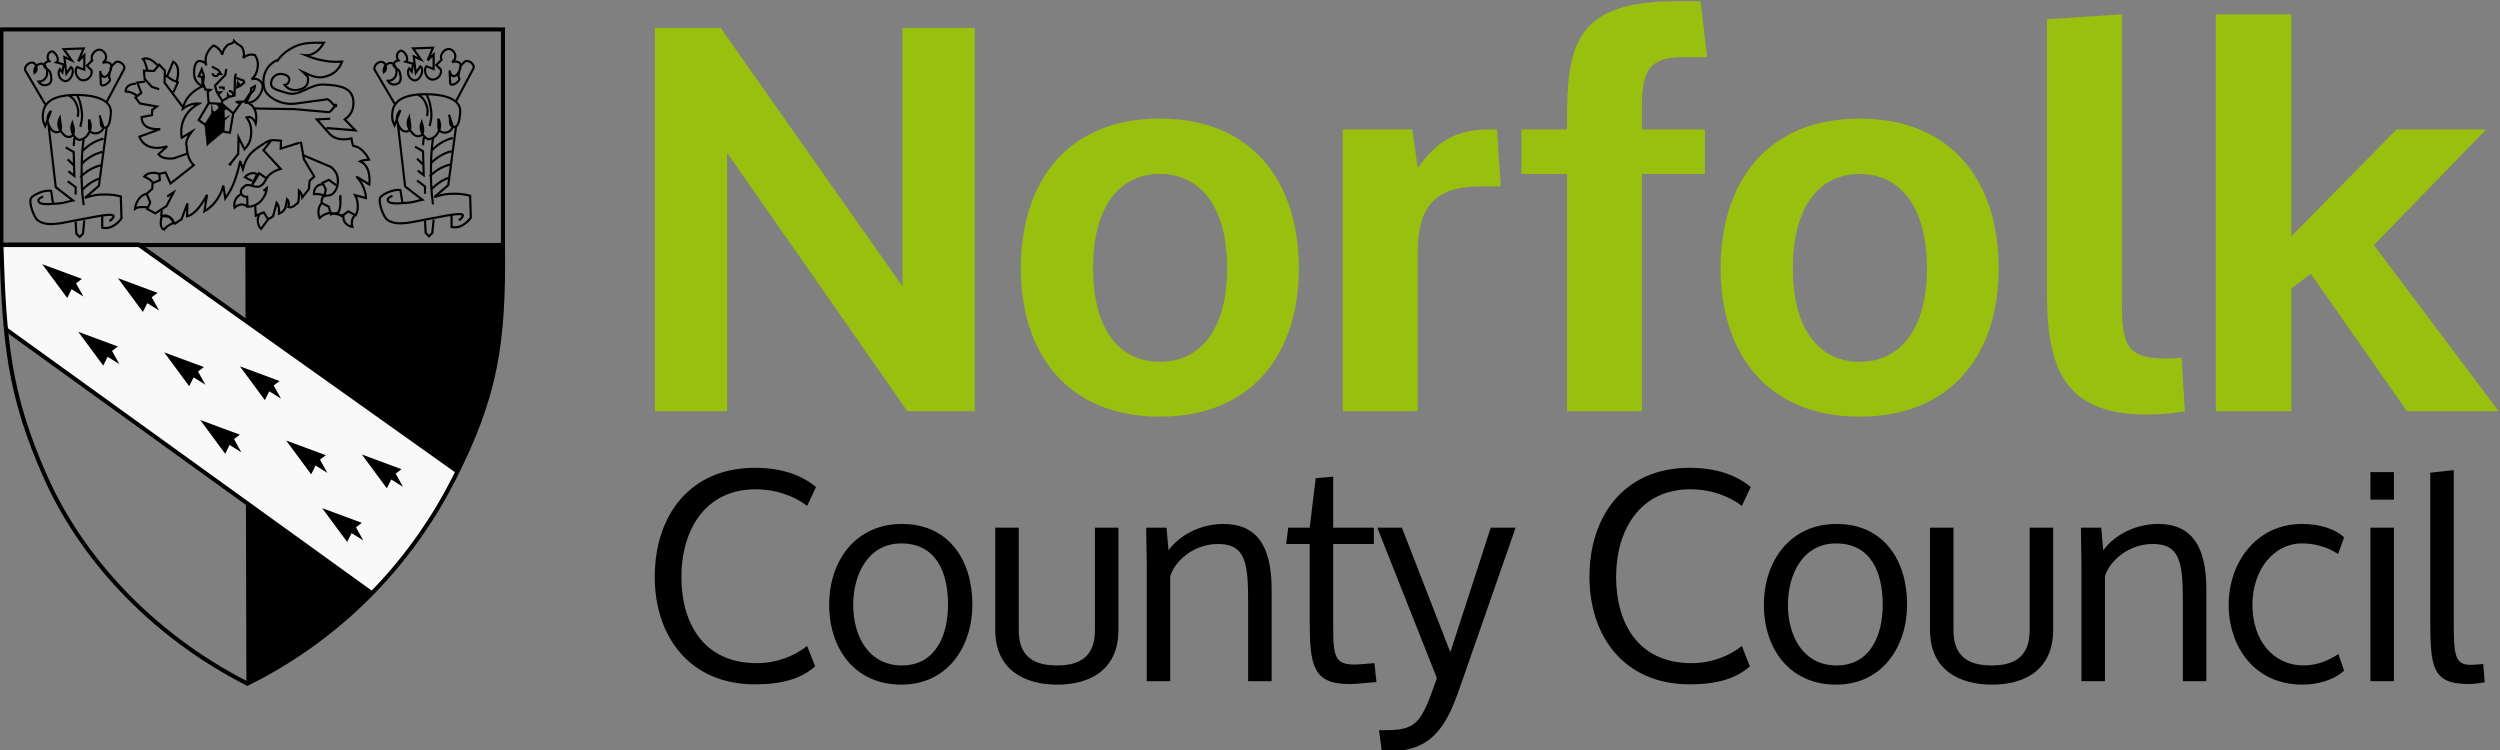 <svg xmlns:dc="http://purl.org/dc/elements/1.1/" xmlns:cc="http://creativecommons.org/ns#" xmlns:rdf="http://www.w3.org/1999/02/22-rdf-syntax-ns#" xmlns:svg="http://www.w3.org/2000/svg" xmlns="http://www.w3.org/2000/svg" xmlns:sodipodi="http://sodipodi.sourceforge.net/DTD/sodipodi-0.dtd" xmlns:inkscape="http://www.inkscape.org/namespaces/inkscape" id="svg109" xml:space="preserve" width="1000" height="300.11" viewBox="0 0 1000 300.11" sodipodi:docname="Norfolk_County_Council_2018.svg" inkscape:version="0.92.4 (5da689c313, 2019-01-14)"><rect x="0" y="0" width="1000" height="300.11" fill="#808080" stroke="none"/><defs id="defs113"><clipPath clipPathUnits="userSpaceOnUse" id="clipPath125"><path d="M 0,0 H 561.26 V 841.89 H 0 Z" id="path123" inkscape:connector-curvature="0"></path></clipPath><clipPath clipPathUnits="userSpaceOnUse" id="clipPath141"><path d="m 42.756,751.181 h 96.377 v 79.142 H 42.756 Z" id="path139" inkscape:connector-curvature="0"></path></clipPath><clipPath clipPathUnits="userSpaceOnUse" id="clipPath241"><path d="m 73.5,773.317 h 36.355 v 57.007 H 73.5 Z" id="path239" inkscape:connector-curvature="0"></path></clipPath><clipPath clipPathUnits="userSpaceOnUse" id="clipPath257"><path d="m 42.756,751.181 h 96.377 v 79.142 H 42.756 Z" id="path255" inkscape:connector-curvature="0"></path></clipPath><clipPath clipPathUnits="userSpaceOnUse" id="clipPath269"><path d="m 73.5,773.317 h 36.355 v 57.007 H 73.5 Z" id="path267" inkscape:connector-curvature="0"></path></clipPath><clipPath clipPathUnits="userSpaceOnUse" id="clipPath285"><path d="m 42.756,751.181 h 96.377 v 79.142 H 42.756 Z" id="path283" inkscape:connector-curvature="0"></path></clipPath><clipPath clipPathUnits="userSpaceOnUse" id="clipPath4473"><path d="M 0,0 H 595.276 V 841.89 H 0 Z" id="path4471" inkscape:connector-curvature="0"></path></clipPath><clipPath clipPathUnits="userSpaceOnUse" id="clipPath4481"><path d="M 28.291,253.047 H 619.898 V 123.724 H 28.291 Z" id="path4479" inkscape:connector-curvature="0"></path></clipPath><clipPath clipPathUnits="userSpaceOnUse" id="clipPath6687"><path d="m 17.758,759.193 h 111.127 v 78.575 H 17.758 Z" id="path6685" inkscape:connector-curvature="0"></path></clipPath><clipPath clipPathUnits="userSpaceOnUse" id="clipPath7425"><path d="m 56.693,749.781 h 232.53 V 783.29 H 56.693 Z" id="path7423" inkscape:connector-curvature="0"></path></clipPath><clipPath clipPathUnits="userSpaceOnUse" id="clipPath7389"><path d="m 56.798,783.29 v -11.076 c 0.151,-4.78 0.353,-7.57 2.275,-11.874 v 0 c 1.745,-3.906 5.197,-7.925 10.319,-10.546 v 0 c 5.21,2.587 8.61,6.602 10.583,10.508 v 0 c 2.14,4.237 2.56,6.881 2.504,11.912 v 0 11.076 z" id="path7387" inkscape:connector-curvature="0"></path></clipPath><clipPath clipPathUnits="userSpaceOnUse" id="clipPath7307"><path d="m 56.693,749.781 h 232.53 V 783.29 H 56.693 Z" id="path7305" inkscape:connector-curvature="0"></path></clipPath></defs><g id="g117" inkscape:groupmode="layer" inkscape:label="Primary_prospectus_201920_Final2" transform="matrix(1.333,0,0,-1.333,-1087.971,2021.469)"><g transform="matrix(5.861,0,0,5.861,483.711,-3083.091)" clip-path="url(#clipPath7389)" id="g7385" style="fill:#000000"><g transform="translate(69.287,772.244)" id="g7391" style="fill:#000000"><path inkscape:connector-curvature="0" id="path7393" style="fill:#000000;fill-opacity:1;fill-rule:nonzero;stroke:none" d="M 0,0 22.904,0.083 0.068,-28.323 0.031,-13.192 6.819,-18.088 11.067,-11.753 0.009,-3.89 Z"></path></g><g transform="translate(80.354,760.491)" id="g7395" style="fill:#f9f9f9;stroke:#000000"><path inkscape:connector-curvature="0" id="path7397" style="fill:#f9f9f9;stroke:#000000;stroke-width:0.21;stroke-linecap:butt;stroke-linejoin:miter;stroke-miterlimit:3.864;stroke-dasharray:none;stroke-opacity:1" d="m 0,0 -16.539,11.761 h -7.359 l 0.189,-4.06 19.461,-14.035 z"></path></g></g><g id="g7407" transform="matrix(5.861,0,0,5.861,816.593,1507.649)" style="stroke:#000000"><path d="m 0,0 h 25.681 v -11.076 c 0.057,-5.031 -0.363,-7.675 -2.503,-11.911 -1.973,-3.907 -5.374,-7.921 -10.584,-10.509 -5.122,2.621 -8.573,6.64 -10.318,10.546 -1.923,4.304 -2.124,7.094 -2.276,11.874 z" style="fill:none;stroke:#000000;stroke-width:0.21;stroke-linecap:butt;stroke-linejoin:miter;stroke-miterlimit:3.864;stroke-dasharray:none;stroke-opacity:1" id="path7409" inkscape:connector-curvature="0"></path></g><g id="g7411" transform="matrix(5.861,0,0,5.861,841.48,1450.346)" style="stroke:#000000"><path d="m 0,0 -0.068,-0.679 -0.17,-0.17 -0.17,0.17 -0.034,0.611 m 0.306,1.598 c 0.475,0.509 0.918,0.612 0.918,0.612 m -0.986,0.067 c 0.476,0.51 1.053,0.612 1.053,0.612 m -0.985,0.068 c 0.475,0.51 1.053,0.612 1.053,0.612 M -0.068,3.569 C 0.407,4.078 0.985,4.18 0.985,4.18 m -1.019,0 C -0.11,3.588 -0.129,3.249 -0.136,2.651 -0.145,1.921 -0.127,1.505 -0.034,0.782 M -0.85,2.005 -0.442,1.7 V 1.325 M -0.85,3.126 -0.544,2.821 M -0.952,3.739 -0.544,3.501 -0.51,2.277 -0.816,2.516 M -0.51,4.214 -0.544,3.807 M -1.598,0.85 -1.7,1.513 C -2.074,1.581 -2.617,1.292 -2.719,1.155 -2.875,0.949 -2.577,0.145 -2.379,0 -1.87,-0.373 -1.071,-0.102 -0.272,0.034 0.448,0.156 1.682,0.46 1.478,0.154 1.385,0.013 1.372,0.03 1.29,-0.034 M 1.155,4.826 0.747,1.767 0.034,1.155 C 0.448,1.293 0.702,1.338 1.138,1.325 1.425,1.318 1.591,1.299 1.869,1.223 L 1.903,0.102 c 0,0 -0.408,-0.611 -0.986,-0.475 V 0.204 M -1.836,4.928 -1.462,1.7 -0.578,1.019 C -0.85,0.969 -1.029,0.887 -1.326,0.867 -1.725,0.84 -2.295,0.765 -2.345,0.986 c -0.03,0.128 0.121,0.176 0.237,0.237 M -0.782,6.39 C -0.563,6.26 -0.461,6.119 -0.374,5.88 -0.298,5.667 -0.29,5.522 -0.34,5.302 m 0.136,-0.51 C -0.097,5.189 -0.09,5.443 -0.17,5.846 -0.217,6.08 -0.266,6.21 -0.374,6.424 m 0.102,-2.312 c -0.177,0.089 -0.27,0.19 -0.34,0.375 -0.071,0.185 -0.071,0.324 0,0.509 C -0.544,4.792 -0.442,4.355 -0.714,4.282 -0.921,4.227 -1.063,4.383 -1.19,4.555 -1.348,4.768 -1.369,4.992 -1.258,5.234 -1.224,4.894 -1.085,4.58 -1.36,4.521 -1.598,4.468 -1.751,4.699 -1.836,4.928 -1.929,5.182 -1.888,5.414 -1.7,5.608 L -2.006,4.826 C -2.129,5.079 -2.149,5.262 -2.108,5.54 -1.995,6.29 -1.133,6.428 -0.374,6.424 0.397,6.418 1.433,6.24 1.359,5.473 1.329,5.16 1.283,4.658 0.985,4.758 0.747,4.84 0.917,5.098 0.782,5.37 L 0.985,4.758 C 0.915,4.519 0.638,4.391 0.407,4.487 0.155,4.591 0.272,4.86 0.238,5.166 0.361,4.932 0.36,4.722 0.238,4.487 0.124,4.268 -0.029,4.156 -0.272,4.112 Z M -2.006,5.948 -3.025,7.682 C -3.102,7.894 -2.78,8.166 -2.583,8.055 -2.41,7.956 -2.39,7.664 -2.55,7.546 -2.6,7.761 -2.461,7.987 -2.244,8.02 -1.949,8.067 -1.801,7.551 -1.971,7.307 -2.067,7.171 -2.179,7.105 -2.345,7.103 c 0.104,-0.178 0.327,-0.23 0.509,-0.136 0.204,0.106 0.154,0.355 0.103,0.579 -0.048,0.203 -0.402,0.254 -0.307,0.441 0.053,0.102 0.125,0.158 0.238,0.169 -0.124,0.141 -0.093,0.381 0.069,0.477 0.209,0.124 0.521,-0.432 0.305,-0.544 L -1.054,7.987 -1.122,7.58 -1.258,7.749 C -1.398,7.534 -1.267,7.201 -1.02,7.137 -0.721,7.06 -0.435,7.664 -0.68,7.851 L -0.918,7.512 -1.02,8.361 -0.646,8.191 -1.054,8.769 -0.034,8.803 -0.306,8.156 0,8.464 V 7.715 L -0.374,7.851 C -0.547,7.617 -0.359,7.187 -0.068,7.171 0.195,7.156 0.428,7.423 0.373,7.682 L 0.136,7.919 0.407,8.191 C 0.28,8.424 0.555,8.784 0.815,8.735 1.037,8.692 1.173,8.434 1.087,8.225 L 0.951,8.055 c 0.119,0.059 0.222,0.06 0.339,0 C 1.556,7.922 1.182,7.19 0.951,7.375 0.859,7.45 0.822,7.529 0.815,7.647 L 0.849,6.967 C 0.924,6.771 1.447,7.133 1.29,7.273 1.229,7.329 1.334,7.761 1.368,7.674 1.264,7.794 1.475,7.985 1.597,8.089 1.763,8.23 2.132,7.945 2.039,7.749 L 1.155,6.083" style="fill:none;stroke:#000000;stroke-width:0.111;stroke-linecap:butt;stroke-linejoin:miter;stroke-miterlimit:3.864;stroke-dasharray:none;stroke-opacity:1" id="path7413" inkscape:connector-curvature="0"></path></g><g id="g7415" transform="matrix(5.861,0,0,5.861,967.107,1442.954)" style="stroke:#000000"><path d="M 0,0 H -25.681" style="fill:none;stroke:#000000;stroke-width:0.21;stroke-linecap:butt;stroke-linejoin:miter;stroke-miterlimit:3.864;stroke-dasharray:none;stroke-opacity:1" id="path7417" inkscape:connector-curvature="0"></path></g><g transform="matrix(5.861,0,0,5.861,483.711,-3083.091)" id="g7419" style="fill:none;stroke:#000000"><g id="g7421" clip-path="url(#clipPath7425)" style="fill:none;stroke:#000000"><g id="g7427" transform="translate(68.718,782.671)" style="fill:none;stroke:#000000"><path d="m 0,0 c 0.255,-0.271 0.359,-0.188 0.442,-0.407 0.064,-0.168 0.076,-0.29 0.017,-0.459 0,0 0.238,0.256 0.595,0.153 C 1.207,-0.944 1.24,-1.137 1.19,-1.41 1.146,-1.649 1.067,-1.794 0.883,-1.954 1.06,-1.901 1.208,-1.932 1.343,-2.056 1.558,-2.254 1.439,-2.561 1.274,-2.803 1.109,-3.045 0.905,-3.16 0.612,-3.16 L 0.833,-2.701 1.02,-2.497 1.054,-2.311 0.867,-2.412 0.849,-2.616 0.527,-3.092 0.085,-3.109 0.323,-3.194 -0.051,-3.703 -0.221,-4.689 c -0.951,0.102 -1.597,0.645 -1.597,0.645 l 0.51,0.867 -0.051,0.578 0.136,0.102 -0.256,0.017 -0.118,0.339 0.051,0.34 -0.118,0.358 -0.154,-0.358 0.17,-0.034 0.034,-0.476 c -0.275,0.121 -0.425,0.33 -0.442,0.63 -0.016,0.289 0.054,0.715 0.34,0.661 0.139,-0.025 0.233,-0.09 0.289,-0.22 -0.083,0.306 -0.033,0.543 0.153,0.799 0.071,0.098 0.121,0.15 0.22,0.221 0.357,-0.153 0.442,-0.476 0.442,-0.476 0.038,0.216 0.113,0.342 0.273,0.493 0.111,0.106 0.186,0 0.339,0.203 z m 10.21,-9.142 -0.068,-0.679 -0.17,-0.171 -0.17,0.171 -0.034,0.611 m 0.306,1.598 c 0.476,0.509 0.917,0.611 0.917,0.611 m -0.985,0.069 c 0.476,0.51 1.053,0.611 1.053,0.611 m -0.985,0.068 c 0.476,0.51 1.053,0.612 1.053,0.612 m -0.985,0.068 c 0.475,0.509 1.053,0.611 1.053,0.611 m -1.019,0 C 10.1,-5.554 10.081,-5.893 10.074,-6.49 c -0.009,-0.731 0.01,-1.146 0.102,-1.87 m -0.815,1.224 0.407,-0.306 v -0.374 m -0.407,1.8 0.305,-0.305 M 9.258,-5.403 9.666,-5.641 9.7,-6.864 9.395,-6.626 M 9.7,-4.928 9.666,-5.335 M 8.612,-8.292 8.51,-7.629 C 8.137,-7.561 7.593,-7.85 7.491,-7.987 c -0.155,-0.206 0.142,-1.01 0.34,-1.155 0.51,-0.373 1.308,-0.102 2.107,0.034 0.719,0.123 1.954,0.426 1.75,0.119 -0.093,-0.14 -0.106,-0.123 -0.187,-0.187 m -0.136,4.86 -0.407,-3.058 -0.714,-0.613 c 0.413,0.138 0.668,0.183 1.104,0.171 0.288,-0.008 0.453,-0.028 0.731,-0.103 l 0.034,-1.121 c 0,0 -0.408,-0.611 -0.986,-0.475 v 0.577 m -2.752,4.724 0.374,-3.228 0.883,-0.68 C 9.361,-8.173 9.181,-8.255 8.885,-8.275 c -0.4,-0.026 -0.969,-0.102 -1.021,0.118 -0.029,0.129 0.122,0.178 0.238,0.238 m 1.326,5.167 C 9.647,-2.882 9.75,-3.023 9.836,-3.262 9.913,-3.475 9.92,-3.62 9.87,-3.84 m 0.136,-0.509 c 0.107,0.396 0.115,0.65 0.034,1.053 -0.047,0.234 -0.096,0.364 -0.204,0.578 M 9.938,-5.03 c -0.176,0.089 -0.27,0.191 -0.34,0.375 -0.071,0.185 -0.071,0.324 0,0.509 0.068,-0.203 0.17,-0.64 -0.102,-0.715 -0.206,-0.054 -0.348,0.102 -0.475,0.274 -0.159,0.213 -0.18,0.438 -0.068,0.679 0.033,-0.34 0.173,-0.653 -0.102,-0.713 -0.24,-0.053 -0.392,0.178 -0.476,0.407 -0.094,0.255 -0.053,0.486 0.135,0.68 L 8.205,-4.316 c -0.123,0.253 -0.144,0.436 -0.103,0.715 0.114,0.75 0.975,0.887 1.734,0.883 0.771,-0.005 1.807,-0.184 1.733,-0.951 -0.03,-0.313 -0.076,-0.815 -0.374,-0.715 -0.238,0.081 -0.068,0.34 -0.204,0.612 l 0.204,-0.612 c -0.07,-0.239 -0.347,-0.367 -0.578,-0.271 -0.251,0.104 -0.135,0.373 -0.169,0.68 0.123,-0.235 0.122,-0.445 0,-0.68 -0.114,-0.219 -0.267,-0.331 -0.51,-0.375 z m -1.733,1.836 -1.02,1.734 c -0.077,0.212 0.245,0.484 0.441,0.373 0.175,-0.098 0.194,-0.39 0.034,-0.509 -0.05,0.215 0.089,0.441 0.307,0.475 0.294,0.046 0.442,-0.47 0.271,-0.714 -0.095,-0.136 -0.207,-0.202 -0.374,-0.204 0.105,-0.177 0.328,-0.23 0.511,-0.136 0.203,0.106 0.153,0.355 0.102,0.579 -0.048,0.203 -0.402,0.254 -0.306,0.441 0.052,0.102 0.124,0.158 0.237,0.169 -0.124,0.142 -0.093,0.381 0.069,0.477 0.209,0.124 0.522,-0.432 0.306,-0.544 L 9.156,-1.155 9.089,-1.562 8.953,-1.393 c -0.14,-0.214 -0.01,-0.548 0.237,-0.612 0.299,-0.077 0.585,0.528 0.341,0.714 L 9.292,-1.63 9.19,-0.781 l 0.374,-0.171 -0.408,0.579 1.02,0.034 -0.272,-0.647 0.306,0.307 v -0.748 l -0.374,0.136 c -0.173,-0.234 0.016,-0.663 0.306,-0.68 0.263,-0.014 0.496,0.252 0.441,0.511 l -0.237,0.237 0.271,0.271 c -0.127,0.234 0.148,0.594 0.408,0.545 0.222,-0.042 0.358,-0.302 0.272,-0.51 l -0.136,-0.17 c 0.119,0.058 0.222,0.06 0.34,0 0.265,-0.133 -0.108,-0.865 -0.34,-0.68 -0.092,0.075 -0.129,0.154 -0.136,0.273 l 0.034,-0.681 c 0.075,-0.196 0.598,0.166 0.442,0.306 -0.062,0.056 0.043,0.488 0.078,0.401 -0.105,0.121 0.107,0.311 0.228,0.415 0.166,0.141 0.534,-0.144 0.442,-0.34 l -0.884,-1.666" style="fill:none;stroke:#000000;stroke-width:0.111;stroke-linecap:butt;stroke-linejoin:miter;stroke-miterlimit:3.864;stroke-dasharray:none;stroke-opacity:1" id="path7429" inkscape:connector-curvature="0"></path></g><g id="g7431" transform="translate(69.449,779.494)" style="fill:none;stroke:#000000"><path d="m 0,0 c 0.544,-0.254 0.374,-1.037 0.374,-1.037 0,0 -0.153,0.425 -0.476,0.307 C 0.089,-1.001 0.15,-1.215 0.136,-1.545 0.121,-1.89 0.031,-2.109 -0.204,-2.362 L -0.51,-1.751 -0.527,-2.6 -0.918,-3.092 c -0.124,-0.003 0.026,-0.134 0,0 m -1.427,3.959 c -0.934,-0.408 -1.02,-1.155 -1.02,-1.155 0.408,0.322 0.833,0.271 0.833,0.271 -1.156,-0.628 -0.884,-1.751 -0.884,-1.751 l 0.51,0.308 c -0.408,-0.528 -0.255,-0.749 -0.255,-0.749 0,-0.663 0.357,-0.968 0.357,-0.968 l -1.19,-0.935 -0.254,0.562 -0.323,-0.069 0.034,-0.324 -0.374,-0.152 -0.016,-0.289 -0.289,-0.255 0.186,-0.442 -0.153,-0.339 0.408,-0.221 0.578,0.374 0.357,0.696 -0.323,-0.204" style="fill:none;stroke:#000000;stroke-width:0.111;stroke-linecap:butt;stroke-linejoin:miter;stroke-miterlimit:11.474;stroke-dasharray:none;stroke-opacity:1" id="path7433" inkscape:connector-curvature="0"></path></g><g id="g7435" transform="translate(67.325,777.302)" style="fill:#000000;stroke:none"><path d="M 0,0 -0.119,1.105 0.221,1.648 0.238,2.141 0.289,1.802 0.408,1.751 0.612,1.955 0.493,2.158 H 0.764 L 1.036,1.887 0.883,1.853 0.901,1.428 1.172,1.564 0.917,1.325 0.883,0.765 0.051,0.068 Z" style="fill:#000000;fill-opacity:1;fill-rule:evenodd;stroke:none" id="path7437" inkscape:connector-curvature="0"></path></g><g id="g7439" transform="translate(67.325,777.302)" style="fill:none;stroke:#000000"><path d="M 0,0 -0.119,1.105 0.221,1.648 0.238,2.141 0.289,1.802 0.408,1.751 0.612,1.955 0.493,2.158 H 0.764 L 1.036,1.887 0.883,1.853 0.901,1.428 1.172,1.564 0.917,1.325 0.883,0.765 0.051,0.068 Z" style="fill:none;stroke:#000000;stroke-width:0.022;stroke-linecap:butt;stroke-linejoin:miter;stroke-miterlimit:3.864;stroke-dasharray:none;stroke-opacity:1" id="path7441" inkscape:connector-curvature="0"></path></g><g id="g7443" transform="translate(71.862,779.477)" style="fill:none;stroke:#000000"><path d="m 0,0 c -0.697,-0.119 -1.479,0.323 -1.597,0.748 -0.17,0.609 0.082,1.228 0.662,1.478 M -2.09,-0.255 -0.051,-0.288 1.665,-0.441 C 1.87,-0.472 2.074,0.105 2.074,-0.102 2.073,-0.345 1.735,0.333 1.53,0.203 l -1.615,-0.22 m -6.491,1.41 0.305,0.748 c 0.442,-0.238 0.175,-1.027 0.175,-1.027 m -0.157,-0.536 0.22,0.509 -0.063,0.027 -0.192,0.075 -0.407,0.272 m -0.391,0.51 c 0,0 -0.391,0.459 -0.73,0.306 C -7.681,2.124 -7.595,1.7 -7.595,1.7 M -8.174,1.019 C -8.752,0.986 -8.7,0.612 -8.7,0.612 c 0.322,0 0.56,-0.204 0.56,-0.204 M -7.715,1.121 -8.106,1.07 -7.902,0.544 -8.207,0.306 -7.969,0 -7.103,-0.153 -7.34,-0.322 -7.358,-0.595 -7.885,-0.697 c 0,-0.73 0.952,-0.611 0.952,-0.611 L -8.003,-1.7 c 0.356,-0.866 1.427,-0.492 1.427,-0.492 L -7.018,-2.6 c 0.22,-0.306 0.799,-0.204 0.799,-0.204 l 0.662,0.238 M -5.795,-0.153 -6.712,1.07 -6.695,1.683 -6.984,1.988 -7.256,1.666 -7.765,1.683 -7.732,1.257 -7.358,0.85 -6.984,0.731 M -3.042,1.308 -2.668,1.172 -2.634,1.07 -2.838,0.9 -2.991,0.832 -2.957,1.07 -2.838,0.9 M -4.282,1.886 -3.959,1.717 -3.823,1.513 H -3.959 C -3.971,1.462 -3.995,1.427 -4.044,1.411 -4.135,1.379 -4.251,1.451 -4.248,1.547 m 0.83,-0.907 c 0.177,0 0.218,-0.122 0.244,-0.218 M -3.92,0.816 c 0.08,0.014 0.149,0 0.23,0 0,-0.04 0.014,-0.081 0,-0.122 m 0.138,1.073 -0.05,-0.306 -0.527,-0.544 0.102,-0.356 0.186,0.017 -0.118,-0.12 0.204,-0.323 m -0.017,-0.152 0.017,0.152 0.289,0.171 v 0.136 l 0.067,-0.102 0.273,0.068 0.017,0.9 0.05,0.222 m -1.393,-1.513 0.68,-0.034 0.577,-0.492" style="fill:none;stroke:#000000;stroke-width:0.111;stroke-linecap:butt;stroke-linejoin:miter;stroke-miterlimit:3.864;stroke-dasharray:none;stroke-opacity:1" id="path7445" inkscape:connector-curvature="0"></path></g><g id="g7447" transform="translate(70.893,781.618)" style="fill:none;stroke:#000000"><path d="M 0,0 C 0.22,0.311 0.389,0.466 0.714,0.663 1.29,1.012 1.802,0.968 2.414,0.968 2.023,0.272 1.496,0.323 1.496,0.323 1.728,0.227 1.863,0.179 2.108,0.118 2.58,0.003 2.863,-0.025 3.348,0 3.188,-0.396 2.957,-0.618 2.549,-0.747 2.093,-0.892 1.785,-0.73 1.343,-0.526 1.632,-0.798 1.622,-0.805 1.598,-1.02 1.569,-1.282 1.332,-1.406 1.071,-1.444 c -0.274,-0.04 -0.493,0.036 -0.663,0.255 0.135,0.02 0.225,0.119 0.238,0.254 0.019,0.203 -0.221,0.298 -0.425,0.307 -0.267,0.012 -0.492,-0.192 -0.509,-0.46 -0.022,-0.343 0.407,-0.373 0.73,-0.492 0.736,-0.273 1.187,0.439 1.972,0.408 C 3.28,-1.206 3.882,-1.348 3.926,-2.023 3.952,-2.424 3.814,-2.726 3.484,-2.957 l 0.544,-0.56 -1.479,0.119" style="fill:none;stroke:#000000;stroke-width:0.111;stroke-linecap:butt;stroke-linejoin:miter;stroke-miterlimit:11.474;stroke-dasharray:none;stroke-opacity:1" id="path7449" inkscape:connector-curvature="0"></path></g><g id="g7451" transform="translate(70.617,777.593)" style="fill:none;stroke:#000000"><path d="M 0,0 -0.403,-0.512 0.48,-1.463 c -0.228,-0.066 -0.353,-0.131 -0.543,-0.272 -0.25,-0.186 -0.231,-0.478 -0.51,-0.612 -0.287,-0.138 -0.586,0.203 -0.816,-0.017 -0.094,-0.091 -0.183,-0.158 -0.17,-0.288 0.016,-0.157 0.168,-0.259 0.323,-0.24 l 0.017,-0.509 c 0.156,-0.001 0.248,0.023 0.391,0.085 0.215,0.094 0.32,0.207 0.442,0.407 0.098,0.162 0.136,0.272 0.153,0.46 l -0.17,-0.136 m -5.2,-1.002 -0.034,-0.272 0.425,-0.068 0.272,-0.34 0.34,0.22 0.305,0.816 -0.017,-0.663 c 0.545,0.12 1.02,1.104 1.02,1.104 l -0.136,-0.848 c 0.816,0.475 0.969,1.325 0.969,1.325 l 0.102,-0.663 c 0.21,0.312 0.33,0.506 0.458,0.849 0.102,0.273 0.224,0.645 0.306,1.071 l 0.136,-0.424 c 0.134,0.507 0.331,0.81 0.765,1.104 C -0.312,-0.12 -0.18,-0.023 0,0 0.118,0.016 0.256,0.001 0.497,-0.02 L 0.48,-0.426 1.449,-0.122 m -7.052,-3.805 c -0.068,-0.103 -0.127,-0.578 0.119,-0.646 0.136,0.22 0.476,0.339 0.476,0.339 0.007,0.261 -0.45,0.523 -0.595,0.307 z m -0.781,1.189 c -0.527,-0.12 -0.595,-0.764 -0.595,-0.764 0.187,0.136 0.629,0.067 0.629,0.067 m 0.611,1.716 c 0,0 -0.476,0.188 -0.765,-0.135 0.222,-0.103 0.425,-0.273 0.425,-0.273" style="fill:none;stroke:#000000;stroke-width:0.111;stroke-linecap:butt;stroke-linejoin:miter;stroke-miterlimit:3.864;stroke-dasharray:none;stroke-opacity:1" id="path7453" inkscape:connector-curvature="0"></path></g><g id="g7455" transform="translate(69.789,774.277)" style="fill:none;stroke:#000000"><path d="m 0,0 0.034,-0.544 0.408,0.171 0.221,-0.358 0.254,0.153 0.187,0.697 C 1.257,-0.051 1.223,-0.442 1.223,-0.442 1.58,-0.305 1.58,0.017 1.58,0.017 L 1.631,0.305 C 1.784,0.153 1.699,-0.102 1.699,-0.102 1.903,-0.186 2.124,0.068 2.124,0.068 2.276,0.034 2.242,0.749 2.242,0.749 2.379,0.646 2.412,0.39 2.412,0.39 L 2.752,0.816 2.786,1.24 3.025,1.461 2.497,2.345 2.34,3.245" style="fill:none;stroke:#000000;stroke-width:0.111;stroke-linecap:butt;stroke-linejoin:miter;stroke-miterlimit:11.474;stroke-dasharray:none;stroke-opacity:1" id="path7457" inkscape:connector-curvature="0"></path></g><g id="g7459" transform="translate(73.255,775.348)" style="fill:none;stroke:#000000"><path d="m 0,0 c -0.493,-0.034 -0.458,-0.51 -0.458,-0.51 0.305,0.034 0.543,-0.085 0.543,-0.085 M 0.68,-0.051 0.306,0.22 -0.017,0.068 0.153,-0.271 0.085,-0.595 m -0.136,-0.374 c -0.305,-0.305 -0.119,-0.765 -0.119,-0.765 0.221,0.221 0.544,0.273 0.544,0.273 l 0.68,-0.153 c -0.051,-0.493 0.459,-0.578 0.459,-0.578 -0.103,0.373 0.101,0.561 0.101,0.561 m -0.832,0.17 -0.374,-0.085 -0.102,0.391 -0.357,0.186 c -0.021,0.091 -0.014,0.151 0.017,0.238 0.079,0.218 0.376,0.079 0.544,0.238 0.169,0.161 0.229,0.311 0.255,0.544 C 0.804,0.402 0.686,0.667 0.408,0.884 L -1.037,1.496 M 0.374,3.348 -0.306,3.313 0.323,2.601 C 0.731,2.124 1.462,2.344 1.462,2.344 1.496,2.09 1.563,1.954 1.563,1.954 2.073,1.903 2.362,1.257 2.362,1.257 2.005,1.223 1.903,1.172 1.903,1.172 2.515,0.918 2.379,-0.017 2.379,-0.017 L 1.717,0.391 c 0.492,-0.51 0.492,-1.105 0.492,-1.105 L 1.648,-0.562 C 1.739,-0.724 1.771,-0.833 1.784,-1.02 1.801,-1.247 1.782,-1.391 1.683,-1.597 L 1.308,-1.393 0.969,-1.631 c -0.085,0.051 -0.242,0.088 -0.187,0.17 0.052,0.077 0.081,0.164 0.098,0.266 0.027,0.167 0.021,0.371 0.021,0.633 L 0.883,-0.833 m -4.146,-0.73 c -0.203,-0.459 0.103,-0.731 0.103,-0.731 l 0.356,0.492 m -1.377,1.292 c -0.458,-0.238 -0.339,-0.696 -0.339,-0.696 0.374,0.339 0.662,0.051 0.662,0.051 M -2.923,0.322 -3.263,0.561 -3.432,0.254 -3.62,-0.034 -3.365,0.51 C -3.704,0.697 -3.993,0.357 -3.993,0.357 -3.688,0.17 -3.602,0.187 -3.602,0.187" style="fill:none;stroke:#000000;stroke-width:0.111;stroke-linecap:butt;stroke-linejoin:miter;stroke-miterlimit:3.864;stroke-dasharray:none;stroke-opacity:1" id="path7461" inkscape:connector-curvature="0"></path></g><g id="g7463" transform="translate(64.795,769.782)" style="fill:#000000;stroke:none"><path d="m 0,0 -2.032,0.753 1.279,-1.731 0.226,0.451 0.603,-0.377 -0.377,0.679 z" style="fill:#000000;fill-opacity:1;fill-rule:evenodd;stroke:none" id="path7465" inkscape:connector-curvature="0"></path></g><g id="g7467" transform="translate(62.763,767.035)" style="fill:#000000;stroke:none"><path d="m 0,0 -2.031,0.753 1.279,-1.73 0.226,0.45 0.602,-0.375 -0.377,0.676 z" style="fill:#000000;fill-opacity:1;fill-rule:evenodd;stroke:none" id="path7469" inkscape:connector-curvature="0"></path></g><g id="g7471" transform="translate(60.92,770.497)" style="fill:#000000;stroke:none"><path d="m 0,0 -2.031,0.752 1.279,-1.73 0.225,0.45 0.602,-0.375 -0.376,0.677 z" style="fill:#000000;fill-opacity:1;fill-rule:evenodd;stroke:none" id="path7473" inkscape:connector-curvature="0"></path></g><g id="g7475" transform="translate(71.039,765.268)" style="fill:#000000;stroke:none"><path d="m 0,0 -2.031,0.752 1.279,-1.73 0.225,0.45 0.602,-0.375 -0.376,0.677 z" style="fill:#000000;fill-opacity:1;fill-rule:evenodd;stroke:none" id="path7477" inkscape:connector-curvature="0"></path></g><g id="g7479" transform="translate(69.008,762.52)" style="fill:#000000;stroke:none"><path d="m 0,0 -2.031,0.754 1.279,-1.732 0.225,0.452 0.602,-0.376 -0.376,0.678 z" style="fill:#000000;fill-opacity:1;fill-rule:evenodd;stroke:none" id="path7481" inkscape:connector-curvature="0"></path></g><g id="g7483" transform="translate(67.165,765.982)" style="fill:#000000;stroke:none"><path d="m 0,0 -2.032,0.753 1.28,-1.731 0.225,0.45 0.603,-0.375 -0.377,0.677 z" style="fill:#000000;fill-opacity:1;fill-rule:evenodd;stroke:none" id="path7485" inkscape:connector-curvature="0"></path></g><g id="g7487" transform="translate(77.284,760.753)" style="fill:#000000;stroke:none"><path d="m 0,0 -2.032,0.754 1.279,-1.732 0.226,0.452 0.602,-0.377 -0.376,0.679 z" style="fill:#000000;fill-opacity:1;fill-rule:evenodd;stroke:none" id="path7489" inkscape:connector-curvature="0"></path></g><g id="g7491" transform="translate(75.252,758.007)" style="fill:#000000;stroke:none"><path d="m 0,0 -2.031,0.752 1.279,-1.73 0.226,0.452 0.602,-0.377 -0.377,0.676 z" style="fill:#000000;fill-opacity:1;fill-rule:evenodd;stroke:none" id="path7493" inkscape:connector-curvature="0"></path></g><g id="g7495" transform="translate(73.409,761.469)" style="fill:#000000;stroke:none"><path d="m 0,0 -2.031,0.752 1.279,-1.73 0.226,0.451 0.602,-0.378 -0.376,0.679 z" style="fill:#000000;fill-opacity:1;fill-rule:evenodd;stroke:none" id="path7497" inkscape:connector-curvature="0"></path></g></g></g><path inkscape:connector-curvature="0" id="path7299" style="fill:#99c00f;fill-opacity:1;fill-rule:nonzero;stroke:none;stroke-width:8.286" d="m 1034.37,1470.638 v -77.553 h -21.677 v 115.033 h 19.722 l 54.583,-77.561 v 77.561 h 21.669 v -115.033 h -20.203 z"></path><g id="g7309" transform="matrix(8.286,0,0,8.286,1184.424,1435.934)" style="fill:#99c00f;fill-opacity:1"><path d="m 0,0 c 0,2.281 -1.003,3.421 -2.439,3.421 -1.435,0 -2.418,-1.14 -2.418,-3.421 0,-2.222 0.963,-3.382 2.418,-3.382 C -0.983,-3.382 0,-2.222 0,0 m 2.595,0 c 0,-3.107 -1.71,-5.368 -5.034,-5.368 -3.323,0 -5.033,2.261 -5.033,5.368 0,3.166 1.71,5.427 5.033,5.427 3.324,0 5.034,-2.261 5.034,-5.427" style="fill:#99c00f;fill-opacity:1;fill-rule:nonzero;stroke:none" id="path7311" inkscape:connector-curvature="0"></path></g><g id="g7313" transform="matrix(8.286,0,0,8.286,1265.394,1477.644)" style="fill:#99c00f;fill-opacity:1"><path d="m 0,0 0.137,-2.064 h -0.728 c -1.926,0 -2.28,-1.003 -2.28,-2.517 v -5.624 H -5.585 V 0 h 2.517 l 0.197,-1.396 C -2.222,-0.492 -1.554,0 -0.275,0 Z" style="fill:#99c00f;fill-opacity:1;fill-rule:nonzero;stroke:none" id="path7315" inkscape:connector-curvature="0"></path></g><g id="g7317" transform="matrix(8.286,0,0,8.286,1318.988,1516.102)" style="fill:#99c00f;fill-opacity:1"><path d="M 0,0 H 0.905 L 1.141,-2.025 H 0.256 c -1.219,0 -1.475,-0.512 -1.475,-1.77 v -0.846 h 2.281 v -1.612 h -2.281 v -8.593 h -2.713 v 8.593 h -1.653 v 1.612 h 1.653 v 0.315 C -3.932,-1.613 -3.637,0 0,0" style="fill:#99c00f;fill-opacity:1;fill-rule:nonzero;stroke:none" id="path7319" inkscape:connector-curvature="0"></path></g><g id="g7321" transform="matrix(8.286,0,0,8.286,1394.424,1435.934)" style="fill:#99c00f;fill-opacity:1"><path d="m 0,0 c 0,2.281 -1.003,3.421 -2.438,3.421 -1.436,0 -2.419,-1.14 -2.419,-3.421 0,-2.222 0.964,-3.382 2.419,-3.382 C -0.984,-3.382 0,-2.222 0,0 m 2.596,0 c 0,-3.107 -1.711,-5.368 -5.034,-5.368 -3.323,0 -5.034,2.261 -5.034,5.368 0,3.166 1.711,5.427 5.034,5.427 3.323,0 5.034,-2.261 5.034,-5.427" style="fill:#99c00f;fill-opacity:1;fill-rule:nonzero;stroke:none" id="path7323" inkscape:connector-curvature="0"></path></g><g id="g7325" transform="matrix(8.286,0,0,8.286,1452.905,1426.156)" style="fill:#99c00f;fill-opacity:1"><path d="m 0,0 c 0,-1.554 0.138,-2.084 1.593,-2.084 0.492,0 0.57,0.04 0.57,0.04 l 0.118,-1.947 c 0,0 -0.531,-0.119 -1.415,-0.119 -3.088,0 -3.58,1.868 -3.58,4.484 v 9.832 L 0,10.382 Z" style="fill:#99c00f;fill-opacity:1;fill-rule:nonzero;stroke:none" id="path7327" inkscape:connector-curvature="0"></path></g><g id="g7329" transform="matrix(8.286,0,0,8.286,1503.738,1512.19)" style="fill:#99c00f;fill-opacity:1"><path d="m 0,0 v -8.042 l 3.815,3.873 h 3.244 l -4.07,-4.188 4.522,-6.017 H 4.189 L 0.708,-9.399 0,-9.93 v -4.444 H -2.733 V 0 Z" style="fill:#99c00f;fill-opacity:1;fill-rule:nonzero;stroke:none" id="path7331" inkscape:connector-curvature="0"></path></g><g id="g7333" transform="matrix(4.371,0,0,4.371,1061.049,1370.342)" style="fill:#000000"><path d="m 0,0 -0.61,-1.298 c -0.806,0.629 -2.064,1.141 -3.539,1.141 -3.481,0 -5.094,-2.832 -5.094,-6.017 0,-3.048 1.417,-5.919 5.192,-5.919 1.435,0 2.655,0.551 3.441,1.18 l 0.551,-1.396 c -0.944,-0.845 -2.262,-1.239 -4.13,-1.239 -4.503,0 -6.882,3.304 -6.882,7.374 0,4.247 2.439,7.492 6.862,7.492 C -2.321,1.318 -0.983,0.806 0,0" style="fill:#000000;fill-opacity:1;fill-rule:nonzero;stroke:none" id="path7335" inkscape:connector-curvature="0"></path></g><g id="g7337" transform="matrix(4.371,0,0,4.371,1086.654,1353.411)" style="fill:#000000"><path d="m 0,0 c -2.262,0 -3.304,-2.084 -3.304,-4.228 0,-2.123 1.042,-4.149 3.343,-4.149 2.281,0 3.166,2.026 3.166,4.169 C 3.205,-1.966 2.379,0 0,0 m 0,-9.694 c -3.186,0 -4.955,2.458 -4.955,5.486 0,3.009 1.808,5.546 4.994,5.546 3.225,0 4.837,-2.498 4.837,-5.526 0,-2.911 -1.711,-5.506 -4.876,-5.506" style="fill:#000000;fill-opacity:1;fill-rule:nonzero;stroke:none" id="path7339" inkscape:connector-curvature="0"></path></g><g id="g7341" transform="matrix(4.371,0,0,4.371,1114.836,1358.14)" style="fill:#000000"><path d="m 0,0 h 1.613 v -7.04 c 0,-1.887 1.12,-2.418 2.634,-2.418 1.495,0 2.596,0.55 2.596,2.418 V 0 h 1.612 v -7.02 c 0,-2.773 -1.986,-3.756 -4.208,-3.756 C 2.026,-10.776 0,-9.773 0,-7.02 Z" style="fill:#000000;fill-opacity:1;fill-rule:nonzero;stroke:none" id="path7343" inkscape:connector-curvature="0"></path></g><g id="g7345" transform="matrix(4.371,0,0,4.371,1197.766,1339.662)" style="fill:#000000"><path d="m 0,0 v -6.312 h -1.612 v 5.289 c 0,2.734 -0.118,4.13 -2.065,4.13 -1.769,0 -3.028,-1.278 -3.284,-2.222 v -7.197 h -1.612 v 7.983 l -0.039,2.557 h 1.396 l 0.137,-1.554 c 0.826,1.121 2.301,1.81 3.755,1.81 C -1.003,4.484 0,2.949 0,0" style="fill:#000000;fill-opacity:1;fill-rule:nonzero;stroke:none" id="path7347" inkscape:connector-curvature="0"></path></g><g id="g7349" transform="matrix(4.371,0,0,4.371,1216.239,1327.458)" style="fill:#000000"><path d="m 0,0 c 0,-1.966 0.236,-2.379 1.514,-2.379 0.177,0 0.57,0.039 1.318,0.098 l 0.137,-1.298 c -1.2,-0.099 -1.495,-0.138 -1.829,-0.138 -2.556,0 -2.753,1.259 -2.753,4.464 v 5.152 h -1.612 l 0.138,1.121 h 1.474 L -1.2,10.421 0,10.519 V 7.02 H 2.792 V 5.899 H 0 Z" style="fill:#000000;fill-opacity:1;fill-rule:nonzero;stroke:none" id="path7351" inkscape:connector-curvature="0"></path></g><g id="g7353" transform="matrix(4.371,0,0,4.371,1236.862,1358.14)" style="fill:#000000"><path d="M 0,0 3.323,-8.553 C 4.149,-6.036 6.096,0 6.096,0 h 1.71 L 3.972,-10.992 c -0.885,-2.556 -1.868,-4.365 -4.857,-4.365 h -0.491 l -0.197,1.455 h 0.275 c 2.261,0 2.596,0.334 3.697,3.579 L -1.691,0 Z" style="fill:#000000;fill-opacity:1;fill-rule:nonzero;stroke:none" id="path7355" inkscape:connector-curvature="0"></path></g><g id="g7357" transform="matrix(4.371,0,0,4.371,1341.534,1370.342)" style="fill:#000000"><path d="m 0,0 -0.61,-1.298 c -0.806,0.629 -2.064,1.141 -3.539,1.141 -3.481,0 -5.093,-2.832 -5.093,-6.017 0,-3.048 1.416,-5.919 5.191,-5.919 1.435,0 2.655,0.551 3.441,1.18 l 0.551,-1.396 c -0.944,-0.845 -2.262,-1.239 -4.129,-1.239 -4.504,0 -6.883,3.304 -6.883,7.374 0,4.247 2.439,7.492 6.862,7.492 C -2.321,1.318 -0.984,0.806 0,0" style="fill:#000000;fill-opacity:1;fill-rule:nonzero;stroke:none" id="path7359" inkscape:connector-curvature="0"></path></g><g id="g7361" transform="matrix(4.371,0,0,4.371,1367.137,1353.411)" style="fill:#000000"><path d="m 0,0 c -2.261,0 -3.304,-2.084 -3.304,-4.228 0,-2.123 1.043,-4.149 3.343,-4.149 2.281,0 3.166,2.026 3.166,4.169 C 3.205,-1.966 2.379,0 0,0 m 0,-9.694 c -3.186,0 -4.955,2.458 -4.955,5.486 0,3.009 1.809,5.546 4.994,5.546 3.225,0 4.838,-2.498 4.838,-5.526 0,-2.911 -1.711,-5.506 -4.877,-5.506" style="fill:#000000;fill-opacity:1;fill-rule:nonzero;stroke:none" id="path7363" inkscape:connector-curvature="0"></path></g><g id="g7365" transform="matrix(4.371,0,0,4.371,1395.323,1358.14)" style="fill:#000000"><path d="m 0,0 h 1.612 v -7.04 c 0,-1.887 1.121,-2.418 2.635,-2.418 1.495,0 2.596,0.55 2.596,2.418 V 0 h 1.612 v -7.02 c 0,-2.773 -1.986,-3.756 -4.208,-3.756 C 2.025,-10.776 0,-9.773 0,-7.02 Z" style="fill:#000000;fill-opacity:1;fill-rule:nonzero;stroke:none" id="path7367" inkscape:connector-curvature="0"></path></g><g id="g7369" transform="matrix(4.371,0,0,4.371,1478.253,1339.662)" style="fill:#000000"><path d="m 0,0 v -6.312 h -1.613 v 5.289 c 0,2.734 -0.118,4.13 -2.064,4.13 -1.77,0 -3.028,-1.278 -3.284,-2.222 v -7.197 h -1.613 v 7.983 l -0.039,2.557 h 1.396 l 0.138,-1.554 c 0.826,1.121 2.3,1.81 3.756,1.81 C -1.003,4.484 0,2.949 0,0" style="fill:#000000;fill-opacity:1;fill-rule:nonzero;stroke:none" id="path7371" inkscape:connector-curvature="0"></path></g><g id="g7373" transform="matrix(4.371,0,0,4.371,1519.586,1315.252)" style="fill:#000000"><path d="m 0,0 c -0.689,-0.648 -1.809,-0.963 -2.852,-0.963 -3.283,0 -5.073,2.576 -5.073,5.505 0.02,2.911 1.908,5.526 5.054,5.526 1.219,0 2.281,-0.354 2.871,-0.924 L -0.413,8.003 c -0.806,0.531 -1.671,0.728 -2.478,0.728 -1.927,0 -3.402,-1.789 -3.402,-4.228 0,-2.419 1.416,-4.149 3.52,-4.149 0.944,0 1.79,0.374 2.379,0.787 z" style="fill:#000000;fill-opacity:1;fill-rule:nonzero;stroke:none" id="path7375" inkscape:connector-curvature="0"></path></g><path d="m 1534.532,1312.076 h -7.046 v 46.067 h 7.046 z m 0,54.485 h -7.046 v 8.252 h 7.046 z" style="fill:#000000;fill-opacity:1;fill-rule:nonzero;stroke:none;stroke-width:4.371" id="path7377" inkscape:connector-curvature="0"></path><g id="g7379" transform="matrix(4.371,0,0,4.371,1552.492,1330.122)" style="fill:#000000"><path d="m 0,0 c 0,-2.301 0.059,-3.009 1.16,-3.009 0.236,0 0.374,0.02 0.866,0.059 L 2.124,-4.208 C 1.573,-4.306 1.2,-4.326 1.042,-4.326 c -2.595,0 -2.654,1.199 -2.654,4.7 v 9.812 L 0,10.362 Z" style="fill:#000000;fill-opacity:1;fill-rule:nonzero;stroke:none" id="path7381" inkscape:connector-curvature="0"></path></g></g></svg>